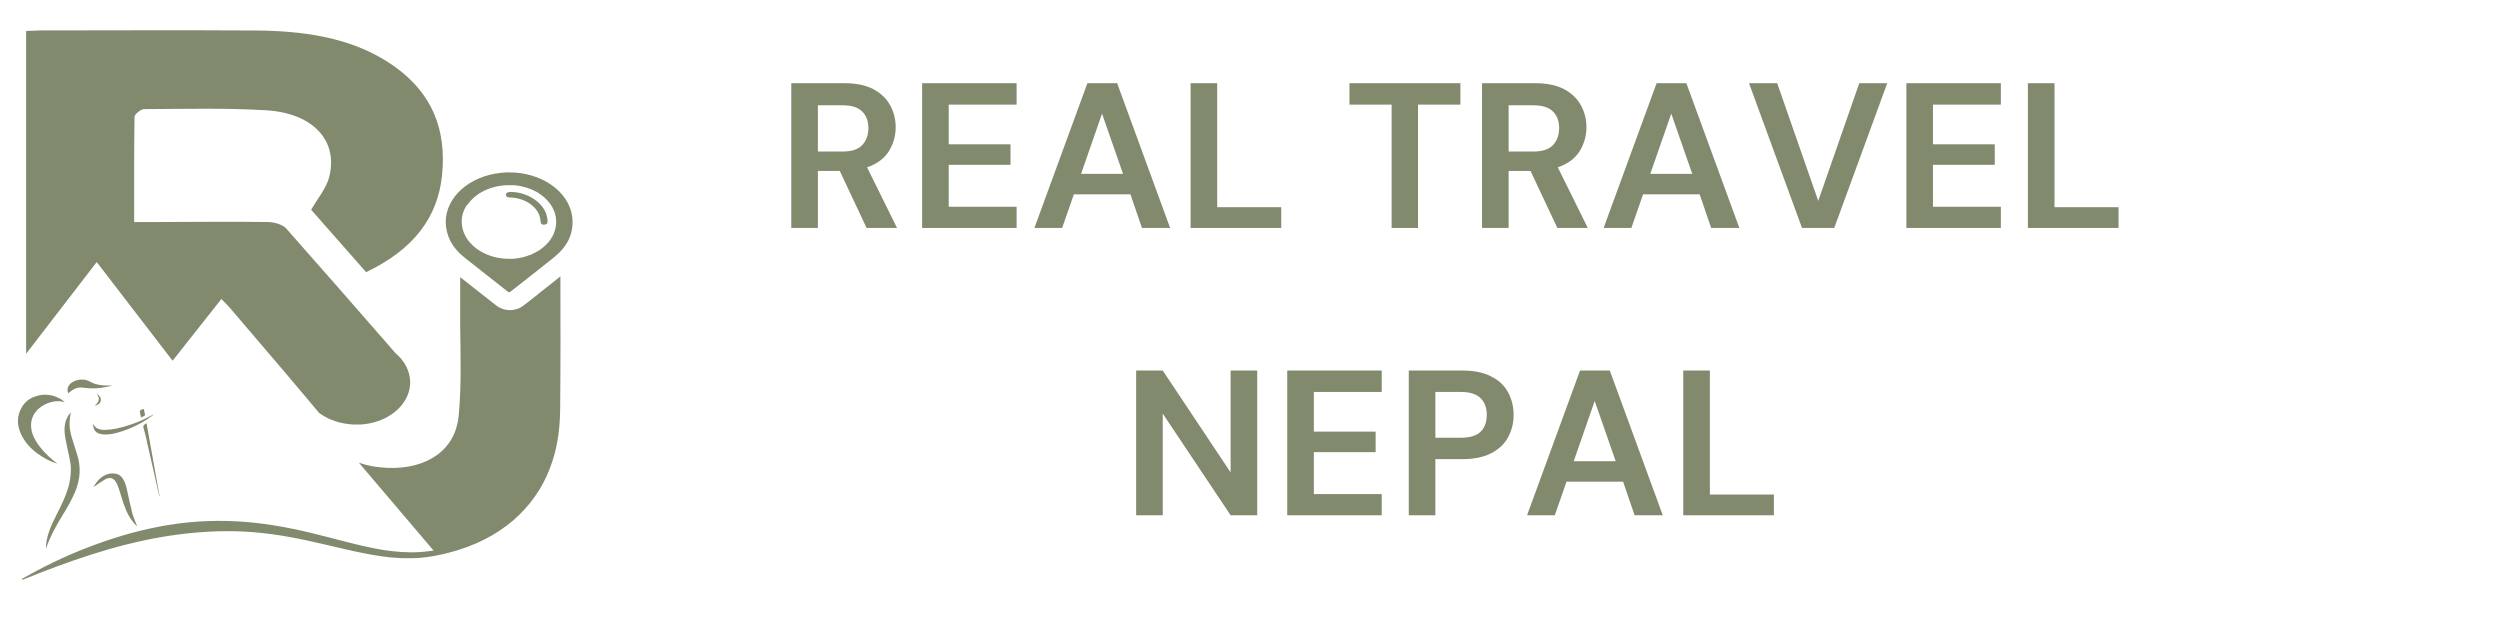 <svg xmlns="http://www.w3.org/2000/svg" xmlns:xlink="http://www.w3.org/1999/xlink" width="231" zoomAndPan="magnify" viewBox="0 0 173.25 44.25" height="59" preserveAspectRatio="xMidYMid meet" version="1.0"><defs><g/><clipPath id="cb923b926c"><path d="M 1.074 27 L 5 27 L 5 33 L 1.074 33 Z M 1.074 27 " clip-rule="nonzero"/></clipPath><clipPath id="c915e3fa4d"><path d="M 1.074 31 L 39 31 L 39 40.449 L 1.074 40.449 Z M 1.074 31 " clip-rule="nonzero"/></clipPath><clipPath id="3bc42a126f"><path d="M 1.074 2.102 L 31 2.102 L 31 30 L 1.074 30 Z M 1.074 2.102 " clip-rule="nonzero"/></clipPath></defs><g clip-path="url(#cb923b926c)"><path fill="#818a6d" d="M 4.492 27.875 C 4.211 27.785 3.918 27.785 3.629 27.844 C 3.254 27.93 2.941 28.09 2.691 28.309 C 2.312 28.648 2.152 29.043 2.152 29.473 C 2.152 30.074 2.465 30.609 2.879 31.105 C 3.18 31.465 3.531 31.793 3.926 32.09 C 3.934 32.098 3.945 32.102 3.969 32.129 C 3.656 32.035 3.398 31.918 3.156 31.785 C 2.34 31.336 1.758 30.762 1.441 30.047 C 1.164 29.43 1.156 28.809 1.531 28.191 C 1.719 27.879 2.008 27.617 2.445 27.473 C 2.996 27.277 3.531 27.328 4.031 27.562 C 4.211 27.645 4.367 27.75 4.492 27.879 Z M 4.492 27.875 " fill-opacity="1" fill-rule="nonzero"/></g><path fill="#818a6d" d="M 3.18 38.023 C 3.184 37.203 3.523 36.457 3.898 35.711 C 4.25 35.012 4.609 34.312 4.785 33.578 C 4.895 33.102 4.949 32.621 4.887 32.145 C 4.832 31.766 4.734 31.391 4.66 31.016 C 4.598 30.711 4.527 30.406 4.492 30.094 C 4.438 29.625 4.484 29.152 4.789 28.719 C 4.824 28.668 4.859 28.629 4.91 28.578 C 4.887 28.703 4.859 28.828 4.848 28.953 C 4.777 29.445 4.848 29.93 5 30.406 C 5.109 30.762 5.219 31.113 5.336 31.465 C 5.621 32.332 5.574 33.195 5.215 34.062 C 4.973 34.645 4.645 35.203 4.305 35.758 C 3.863 36.477 3.461 37.211 3.199 37.98 C 3.199 37.988 3.184 37.992 3.172 38.016 Z M 3.18 38.023 " fill-opacity="1" fill-rule="nonzero"/><path fill="#818a6d" d="M 9.512 36.484 C 9.242 36.234 9.055 35.973 8.902 35.695 C 8.617 35.168 8.473 34.621 8.301 34.07 C 8.223 33.82 8.148 33.562 7.988 33.336 C 7.828 33.105 7.559 33.059 7.277 33.223 C 7.027 33.371 6.805 33.535 6.57 33.695 C 6.543 33.715 6.508 33.738 6.473 33.758 C 6.645 33.465 6.832 33.191 7.18 32.98 C 7.422 32.836 7.691 32.773 7.996 32.824 C 8.238 32.859 8.375 32.98 8.488 33.133 C 8.668 33.391 8.738 33.676 8.801 33.957 C 8.922 34.492 9.027 35.023 9.164 35.551 C 9.242 35.84 9.375 36.117 9.477 36.402 C 9.484 36.422 9.492 36.445 9.504 36.484 Z M 9.512 36.484 " fill-opacity="1" fill-rule="nonzero"/><path fill="#818a6d" d="M 7.809 26.719 C 7.664 26.75 7.523 26.785 7.379 26.812 C 6.855 26.926 6.32 26.945 5.789 26.871 C 5.457 26.82 5.191 26.898 4.965 27.07 C 4.887 27.125 4.82 27.18 4.727 27.25 C 4.668 27.09 4.652 26.945 4.727 26.793 C 4.949 26.344 5.711 26.148 6.223 26.441 C 6.633 26.676 7.098 26.723 7.602 26.719 C 7.672 26.719 7.738 26.719 7.809 26.719 C 7.809 26.719 7.809 26.723 7.809 26.73 Z M 7.809 26.719 " fill-opacity="1" fill-rule="nonzero"/><path fill="#818a6d" d="M 6.473 29.402 C 6.598 29.68 6.895 29.812 7.34 29.789 C 7.871 29.77 8.363 29.645 8.848 29.492 C 9.457 29.301 10.031 29.059 10.559 28.758 C 10.578 28.746 10.598 28.738 10.621 28.73 C 10.621 28.73 10.633 28.738 10.633 28.746 C 10.488 28.848 10.344 28.961 10.191 29.062 C 9.559 29.465 8.867 29.789 8.078 30 C 7.797 30.074 7.504 30.125 7.207 30.109 C 6.797 30.09 6.562 29.93 6.488 29.645 C 6.465 29.57 6.453 29.492 6.438 29.418 C 6.453 29.418 6.465 29.418 6.473 29.418 Z M 6.473 29.402 " fill-opacity="1" fill-rule="nonzero"/><path fill="#818a6d" d="M 10.156 29.336 C 10.453 31.023 10.758 32.699 11.055 34.375 C 11.047 34.375 11.043 34.375 11.027 34.375 C 11.016 34.312 11.008 34.258 10.992 34.195 C 10.883 33.711 10.777 33.223 10.668 32.746 C 10.551 32.234 10.441 31.73 10.32 31.219 C 10.203 30.699 10.102 30.18 9.949 29.668 C 9.898 29.5 9.977 29.418 10.156 29.328 Z M 10.156 29.336 " fill-opacity="1" fill-rule="nonzero"/><path fill="#818a6d" d="M 9.969 28.344 C 9.996 28.484 10.023 28.621 10.051 28.754 C 10.051 28.766 10.039 28.793 10.023 28.801 C 9.949 28.844 9.871 28.883 9.773 28.934 C 9.746 28.789 9.711 28.656 9.691 28.523 C 9.68 28.441 9.816 28.352 9.969 28.344 Z M 9.969 28.344 " fill-opacity="1" fill-rule="nonzero"/><path fill="#818a6d" d="M 6.695 27.277 C 6.914 27.422 7.035 27.602 6.973 27.824 C 6.93 27.969 6.793 28.066 6.555 28.117 C 6.902 27.852 6.93 27.574 6.688 27.277 Z M 6.695 27.277 " fill-opacity="1" fill-rule="nonzero"/><g clip-path="url(#c915e3fa4d)"><path fill="#818a6d" d="M 38.234 31.945 C 37.879 33.301 37.098 34.582 35.996 35.668 C 34.891 36.754 33.406 37.613 31.746 38.117 C 31.539 38.18 31.332 38.25 31.117 38.297 C 30.902 38.355 30.695 38.41 30.473 38.449 C 30.043 38.547 29.602 38.617 29.152 38.652 C 28.25 38.727 27.344 38.68 26.465 38.555 C 24.707 38.305 23.047 37.828 21.375 37.477 C 19.707 37.109 18.012 36.852 16.305 36.816 C 14.594 36.777 12.898 36.93 11.223 37.211 C 7.863 37.785 4.68 38.922 1.566 40.176 L 1.516 40.113 C 2.941 39.309 4.438 38.57 6.023 37.961 C 7.609 37.344 9.27 36.832 11.008 36.5 C 12.738 36.16 14.551 36.035 16.344 36.125 C 18.137 36.215 19.887 36.527 21.57 36.934 C 23.262 37.336 24.887 37.84 26.57 38.113 C 27.406 38.242 28.258 38.312 29.102 38.258 C 29.523 38.23 29.941 38.176 30.363 38.09 C 30.57 38.055 30.777 38.008 30.984 37.961 C 31.191 37.918 31.395 37.855 31.594 37.801 C 33.215 37.352 34.676 36.562 35.797 35.531 C 36.918 34.5 37.742 33.254 38.137 31.922 L 38.227 31.938 Z M 38.234 31.945 " fill-opacity="1" fill-rule="nonzero"/></g><g clip-path="url(#3bc42a126f)"><path fill="#818a6d" d="M 28.051 25.207 C 27.98 25.098 27.898 24.988 27.809 24.875 C 27.789 24.855 27.773 24.828 27.754 24.809 C 27.648 24.688 27.531 24.586 27.414 24.48 C 24.895 21.586 22.367 18.699 19.82 15.82 C 19.59 15.566 19.008 15.391 18.582 15.387 C 16.074 15.352 13.57 15.379 11.055 15.387 C 10.5 15.387 9.941 15.387 9.297 15.387 C 9.297 12.867 9.285 10.477 9.324 8.098 C 9.324 7.91 9.762 7.562 9.996 7.562 C 12.828 7.551 15.664 7.473 18.477 7.645 C 21.75 7.855 23.48 9.805 22.797 12.332 C 22.594 13.066 22.02 13.746 21.562 14.535 C 22.77 15.906 24.055 17.371 25.371 18.859 C 28.688 17.281 30.336 15.039 30.633 12.16 C 30.957 8.977 29.977 6.164 26.617 4.137 C 24.027 2.566 20.922 2.137 17.715 2.113 C 12.773 2.086 7.828 2.102 2.887 2.109 C 2.539 2.109 2.188 2.137 1.809 2.148 L 1.809 24.516 C 3.512 22.309 5.066 20.281 6.703 18.16 C 8.5 20.5 10.195 22.703 11.961 25 C 13.125 23.527 14.191 22.176 15.34 20.723 C 15.633 21.02 15.812 21.191 15.969 21.379 C 16.926 22.5 17.887 23.621 18.844 24.746 C 18.863 24.766 18.879 24.785 18.898 24.809 C 19.266 25.234 19.625 25.656 19.984 26.086 C 20.387 26.559 20.781 27.027 21.184 27.508 C 21.375 27.742 21.578 27.977 21.773 28.207 C 21.891 28.344 22.008 28.484 22.117 28.621 C 22.137 28.637 22.152 28.648 22.172 28.656 C 22.816 29.121 23.641 29.375 24.477 29.418 C 24.652 29.426 24.824 29.418 25.004 29.418 C 25.641 29.375 26.266 29.211 26.824 28.906 C 28.355 28.066 28.84 26.496 28.051 25.215 Z M 28.051 25.207 " fill-opacity="1" fill-rule="nonzero"/></g><path fill="#818a6d" d="M 37.293 20.383 C 36.961 20.645 36.629 20.902 36.293 21.164 C 35.957 21.434 35.582 21.492 35.34 21.492 C 35.098 21.492 34.723 21.434 34.383 21.164 C 34.016 20.875 33.645 20.586 33.27 20.293 C 32.805 19.934 32.348 19.574 31.891 19.207 L 31.891 22.578 C 31.914 24.57 31.98 26.57 31.809 28.551 C 31.797 28.676 31.789 28.793 31.773 28.918 C 31.746 29.176 31.691 29.418 31.621 29.652 C 31 31.742 28.699 32.801 25.801 32.312 C 25.48 32.254 25.176 32.172 24.867 32.062 L 30.168 38.297 C 32.508 37.918 34.578 36.996 36.238 35.309 C 38.246 33.258 38.801 30.824 38.82 28.301 C 38.848 25.258 38.844 22.203 38.836 19.156 C 38.324 19.566 37.805 19.977 37.293 20.371 Z M 37.293 20.383 " fill-opacity="1" fill-rule="nonzero"/><path fill="#818a6d" d="M 32.164 17.828 C 33.164 18.625 34.176 19.406 35.18 20.203 C 35.223 20.238 35.25 20.25 35.285 20.25 C 35.32 20.25 35.348 20.23 35.387 20.203 C 36.387 19.414 37.402 18.633 38.391 17.836 C 38.855 17.461 39.195 17.055 39.41 16.609 C 39.645 16.113 39.727 15.578 39.652 14.996 C 39.402 13.23 37.492 11.945 35.293 11.945 C 35.09 11.945 34.895 11.953 34.695 11.98 C 32.516 12.207 30.883 13.676 30.887 15.398 C 30.902 15.871 31.008 16.305 31.219 16.715 C 31.434 17.121 31.746 17.496 32.168 17.828 Z M 32.375 14.223 C 32.922 13.391 34.016 12.832 35.285 12.832 C 35.348 12.832 35.414 12.832 35.477 12.836 C 35.527 12.836 35.574 12.836 35.617 12.836 C 35.68 12.836 35.742 12.852 35.809 12.859 C 35.852 12.859 35.898 12.867 35.941 12.871 C 35.996 12.879 36.047 12.895 36.102 12.906 C 36.148 12.922 36.203 12.93 36.254 12.941 C 36.289 12.949 36.324 12.961 36.352 12.969 C 36.418 12.988 36.488 13.004 36.551 13.023 C 36.57 13.031 36.594 13.039 36.613 13.047 C 36.688 13.074 36.766 13.102 36.84 13.129 C 36.855 13.129 36.871 13.141 36.883 13.148 C 36.961 13.184 37.035 13.219 37.113 13.262 C 37.113 13.262 37.113 13.262 37.117 13.262 C 37.203 13.301 37.285 13.352 37.359 13.406 C 37.359 13.406 37.375 13.414 37.375 13.418 C 37.449 13.469 37.52 13.516 37.59 13.57 C 37.59 13.57 37.602 13.578 37.602 13.586 C 37.672 13.641 37.734 13.695 37.797 13.75 C 37.797 13.75 37.805 13.758 37.812 13.766 C 37.941 13.891 38.055 14.023 38.148 14.16 C 38.164 14.176 38.172 14.195 38.176 14.207 C 38.219 14.266 38.254 14.324 38.289 14.383 C 38.301 14.41 38.316 14.445 38.328 14.477 C 38.352 14.527 38.379 14.57 38.398 14.617 C 38.496 14.859 38.543 15.117 38.543 15.379 C 38.543 15.559 38.523 15.73 38.477 15.898 C 38.477 15.91 38.469 15.926 38.461 15.938 C 38.441 16.008 38.422 16.078 38.391 16.141 C 38.387 16.16 38.371 16.18 38.363 16.211 C 38.336 16.266 38.316 16.32 38.289 16.375 C 38.273 16.395 38.262 16.418 38.246 16.438 C 38.211 16.492 38.184 16.547 38.148 16.598 C 38.137 16.617 38.121 16.637 38.109 16.652 C 38.066 16.707 38.031 16.758 37.992 16.805 C 37.977 16.824 37.957 16.84 37.934 16.859 C 37.895 16.91 37.844 16.957 37.797 17.004 C 37.777 17.027 37.754 17.039 37.734 17.059 C 37.688 17.102 37.637 17.152 37.582 17.191 C 37.562 17.211 37.535 17.227 37.508 17.246 C 37.457 17.281 37.402 17.324 37.348 17.359 C 37.32 17.379 37.285 17.395 37.258 17.406 C 37.203 17.441 37.145 17.477 37.09 17.504 C 37.055 17.523 37.023 17.539 36.988 17.551 C 36.934 17.578 36.875 17.605 36.82 17.637 C 36.785 17.648 36.746 17.664 36.703 17.676 C 36.648 17.699 36.594 17.719 36.531 17.738 C 36.488 17.754 36.441 17.766 36.398 17.781 C 36.344 17.793 36.289 17.816 36.234 17.828 C 36.184 17.844 36.137 17.852 36.086 17.855 C 36.031 17.871 35.977 17.883 35.922 17.891 C 35.867 17.898 35.816 17.906 35.762 17.91 C 35.707 17.91 35.652 17.926 35.594 17.934 C 35.539 17.934 35.477 17.934 35.422 17.934 C 35.367 17.934 35.312 17.934 35.258 17.934 C 33.801 17.934 32.562 17.164 32.148 16.133 C 32.051 15.883 31.996 15.621 31.996 15.352 C 31.996 14.93 32.133 14.535 32.363 14.188 Z M 32.375 14.223 " fill-opacity="1" fill-rule="nonzero"/><path fill="#818a6d" d="M 35.125 13.641 C 35.125 13.641 35.16 13.656 35.172 13.66 C 35.223 13.676 35.277 13.688 35.352 13.688 C 35.59 13.688 35.816 13.73 36.039 13.793 C 36.191 13.836 36.328 13.898 36.469 13.965 C 36.91 14.195 37.25 14.539 37.387 14.949 C 37.422 15.059 37.445 15.176 37.457 15.297 C 37.457 15.328 37.465 15.363 37.473 15.398 C 37.473 15.453 37.5 15.496 37.539 15.531 C 37.555 15.543 37.574 15.551 37.598 15.559 C 37.598 15.559 37.609 15.566 37.617 15.566 C 37.629 15.566 37.645 15.566 37.66 15.566 C 37.68 15.566 37.699 15.57 37.723 15.566 C 37.77 15.566 37.812 15.551 37.844 15.539 C 37.902 15.512 37.934 15.469 37.941 15.406 C 37.941 15.398 37.941 15.391 37.941 15.379 C 37.941 15.371 37.941 15.363 37.941 15.352 C 37.941 15.324 37.941 15.297 37.941 15.246 C 37.941 15.227 37.934 15.191 37.93 15.156 C 37.93 15.117 37.914 15.074 37.906 15.031 C 37.875 14.824 37.781 14.629 37.664 14.445 C 37.547 14.266 37.395 14.098 37.215 13.953 C 37.215 13.953 37.207 13.945 37.203 13.938 C 36.723 13.551 36.059 13.301 35.375 13.301 C 35.348 13.301 35.32 13.301 35.293 13.309 C 35.199 13.316 35.133 13.344 35.098 13.391 C 35.078 13.418 35.062 13.445 35.055 13.48 C 35.055 13.48 35.055 13.488 35.055 13.496 C 35.055 13.496 35.062 13.551 35.078 13.57 C 35.09 13.594 35.105 13.613 35.133 13.629 Z M 35.125 13.641 " fill-opacity="1" fill-rule="nonzero"/><g fill="#818a6d" fill-opacity="1"><g transform="translate(53.867, 15.797)"><g><path d="M 0.969 0 L 0.969 -10.031 L 4.656 -10.031 C 5.457 -10.031 6.117 -9.895 6.641 -9.625 C 7.16 -9.352 7.551 -8.984 7.812 -8.516 C 8.07 -8.055 8.203 -7.547 8.203 -6.984 C 8.203 -6.367 8.039 -5.805 7.719 -5.297 C 7.395 -4.797 6.895 -4.43 6.219 -4.203 L 8.297 0 L 6.188 0 L 4.328 -3.953 L 2.812 -3.953 L 2.812 0 Z M 2.812 -5.297 L 4.547 -5.297 C 5.148 -5.297 5.594 -5.441 5.875 -5.734 C 6.164 -6.035 6.312 -6.43 6.312 -6.922 C 6.312 -7.398 6.172 -7.781 5.891 -8.062 C 5.609 -8.352 5.156 -8.5 4.531 -8.5 L 2.812 -8.5 Z M 2.812 -5.297 "/></g></g></g><g fill="#818a6d" fill-opacity="1"><g transform="translate(62.934, 15.797)"><g><path d="M 0.969 0 L 0.969 -10.031 L 7.516 -10.031 L 7.516 -8.547 L 2.812 -8.547 L 2.812 -5.797 L 7.094 -5.797 L 7.094 -4.375 L 2.812 -4.375 L 2.812 -1.469 L 7.516 -1.469 L 7.516 0 Z M 0.969 0 "/></g></g></g><g fill="#818a6d" fill-opacity="1"><g transform="translate(71.356, 15.797)"><g><path d="M 0.328 0 L 4 -10.031 L 6.062 -10.031 L 9.734 0 L 7.781 0 L 6.984 -2.328 L 3.062 -2.328 L 2.25 0 Z M 3.562 -3.75 L 6.469 -3.75 L 5.016 -7.922 Z M 3.562 -3.75 "/></g></g></g><g fill="#818a6d" fill-opacity="1"><g transform="translate(81.54, 15.797)"><g><path d="M 0.969 0 L 0.969 -10.031 L 2.812 -10.031 L 2.812 -1.438 L 7.25 -1.438 L 7.25 0 Z M 0.969 0 "/></g></g></g><g fill="#818a6d" fill-opacity="1"><g transform="translate(89.576, 15.797)"><g/></g></g><g fill="#818a6d" fill-opacity="1"><g transform="translate(93.128, 15.797)"><g><path d="M 3.312 0 L 3.312 -8.547 L 0.391 -8.547 L 0.391 -10.031 L 8.078 -10.031 L 8.078 -8.547 L 5.141 -8.547 L 5.141 0 Z M 3.312 0 "/></g></g></g><g fill="#818a6d" fill-opacity="1"><g transform="translate(101.736, 15.797)"><g><path d="M 0.969 0 L 0.969 -10.031 L 4.656 -10.031 C 5.457 -10.031 6.117 -9.895 6.641 -9.625 C 7.16 -9.352 7.551 -8.984 7.812 -8.516 C 8.07 -8.055 8.203 -7.547 8.203 -6.984 C 8.203 -6.367 8.039 -5.805 7.719 -5.297 C 7.395 -4.797 6.895 -4.43 6.219 -4.203 L 8.297 0 L 6.188 0 L 4.328 -3.953 L 2.812 -3.953 L 2.812 0 Z M 2.812 -5.297 L 4.547 -5.297 C 5.148 -5.297 5.594 -5.441 5.875 -5.734 C 6.164 -6.035 6.312 -6.43 6.312 -6.922 C 6.312 -7.398 6.172 -7.781 5.891 -8.062 C 5.609 -8.352 5.156 -8.5 4.531 -8.5 L 2.812 -8.5 Z M 2.812 -5.297 "/></g></g></g><g fill="#818a6d" fill-opacity="1"><g transform="translate(110.803, 15.797)"><g><path d="M 0.328 0 L 4 -10.031 L 6.062 -10.031 L 9.734 0 L 7.781 0 L 6.984 -2.328 L 3.062 -2.328 L 2.25 0 Z M 3.562 -3.75 L 6.469 -3.75 L 5.016 -7.922 Z M 3.562 -3.75 "/></g></g></g><g fill="#818a6d" fill-opacity="1"><g transform="translate(120.988, 15.797)"><g><path d="M 3.891 0 L 0.219 -10.031 L 2.172 -10.031 L 5.016 -1.875 L 7.859 -10.031 L 9.797 -10.031 L 6.125 0 Z M 3.891 0 "/></g></g></g><g fill="#818a6d" fill-opacity="1"><g transform="translate(131.143, 15.797)"><g><path d="M 0.969 0 L 0.969 -10.031 L 7.516 -10.031 L 7.516 -8.547 L 2.812 -8.547 L 2.812 -5.797 L 7.094 -5.797 L 7.094 -4.375 L 2.812 -4.375 L 2.812 -1.469 L 7.516 -1.469 L 7.516 0 Z M 0.969 0 "/></g></g></g><g fill="#818a6d" fill-opacity="1"><g transform="translate(139.565, 15.797)"><g><path d="M 0.969 0 L 0.969 -10.031 L 2.812 -10.031 L 2.812 -1.438 L 7.25 -1.438 L 7.25 0 Z M 0.969 0 "/></g></g></g><g fill="#818a6d" fill-opacity="1"><g transform="translate(77.766, 35.709)"><g><path d="M 0.969 0 L 0.969 -10.031 L 2.812 -10.031 L 7.516 -2.969 L 7.516 -10.031 L 9.359 -10.031 L 9.359 0 L 7.516 0 L 2.812 -7.047 L 2.812 0 Z M 0.969 0 "/></g></g></g><g fill="#818a6d" fill-opacity="1"><g transform="translate(88.237, 35.709)"><g><path d="M 0.969 0 L 0.969 -10.031 L 7.516 -10.031 L 7.516 -8.547 L 2.812 -8.547 L 2.812 -5.797 L 7.094 -5.797 L 7.094 -4.375 L 2.812 -4.375 L 2.812 -1.469 L 7.516 -1.469 L 7.516 0 Z M 0.969 0 "/></g></g></g><g fill="#818a6d" fill-opacity="1"><g transform="translate(96.659, 35.709)"><g><path d="M 0.969 0 L 0.969 -10.031 L 4.688 -10.031 C 5.488 -10.031 6.148 -9.895 6.672 -9.625 C 7.203 -9.363 7.594 -9 7.844 -8.531 C 8.102 -8.062 8.234 -7.535 8.234 -6.953 C 8.234 -6.398 8.109 -5.891 7.859 -5.422 C 7.617 -4.961 7.234 -4.594 6.703 -4.312 C 6.18 -4.031 5.508 -3.891 4.688 -3.891 L 2.812 -3.891 L 2.812 0 Z M 2.812 -5.375 L 4.578 -5.375 C 5.211 -5.375 5.672 -5.516 5.953 -5.797 C 6.234 -6.078 6.375 -6.461 6.375 -6.953 C 6.375 -7.441 6.234 -7.828 5.953 -8.109 C 5.672 -8.398 5.211 -8.547 4.578 -8.547 L 2.812 -8.547 Z M 2.812 -5.375 "/></g></g></g><g fill="#818a6d" fill-opacity="1"><g transform="translate(105.497, 35.709)"><g><path d="M 0.328 0 L 4 -10.031 L 6.062 -10.031 L 9.734 0 L 7.781 0 L 6.984 -2.328 L 3.062 -2.328 L 2.25 0 Z M 3.562 -3.75 L 6.469 -3.75 L 5.016 -7.922 Z M 3.562 -3.75 "/></g></g></g><g fill="#818a6d" fill-opacity="1"><g transform="translate(115.681, 35.709)"><g><path d="M 0.969 0 L 0.969 -10.031 L 2.812 -10.031 L 2.812 -1.438 L 7.25 -1.438 L 7.25 0 Z M 0.969 0 "/></g></g></g></svg>